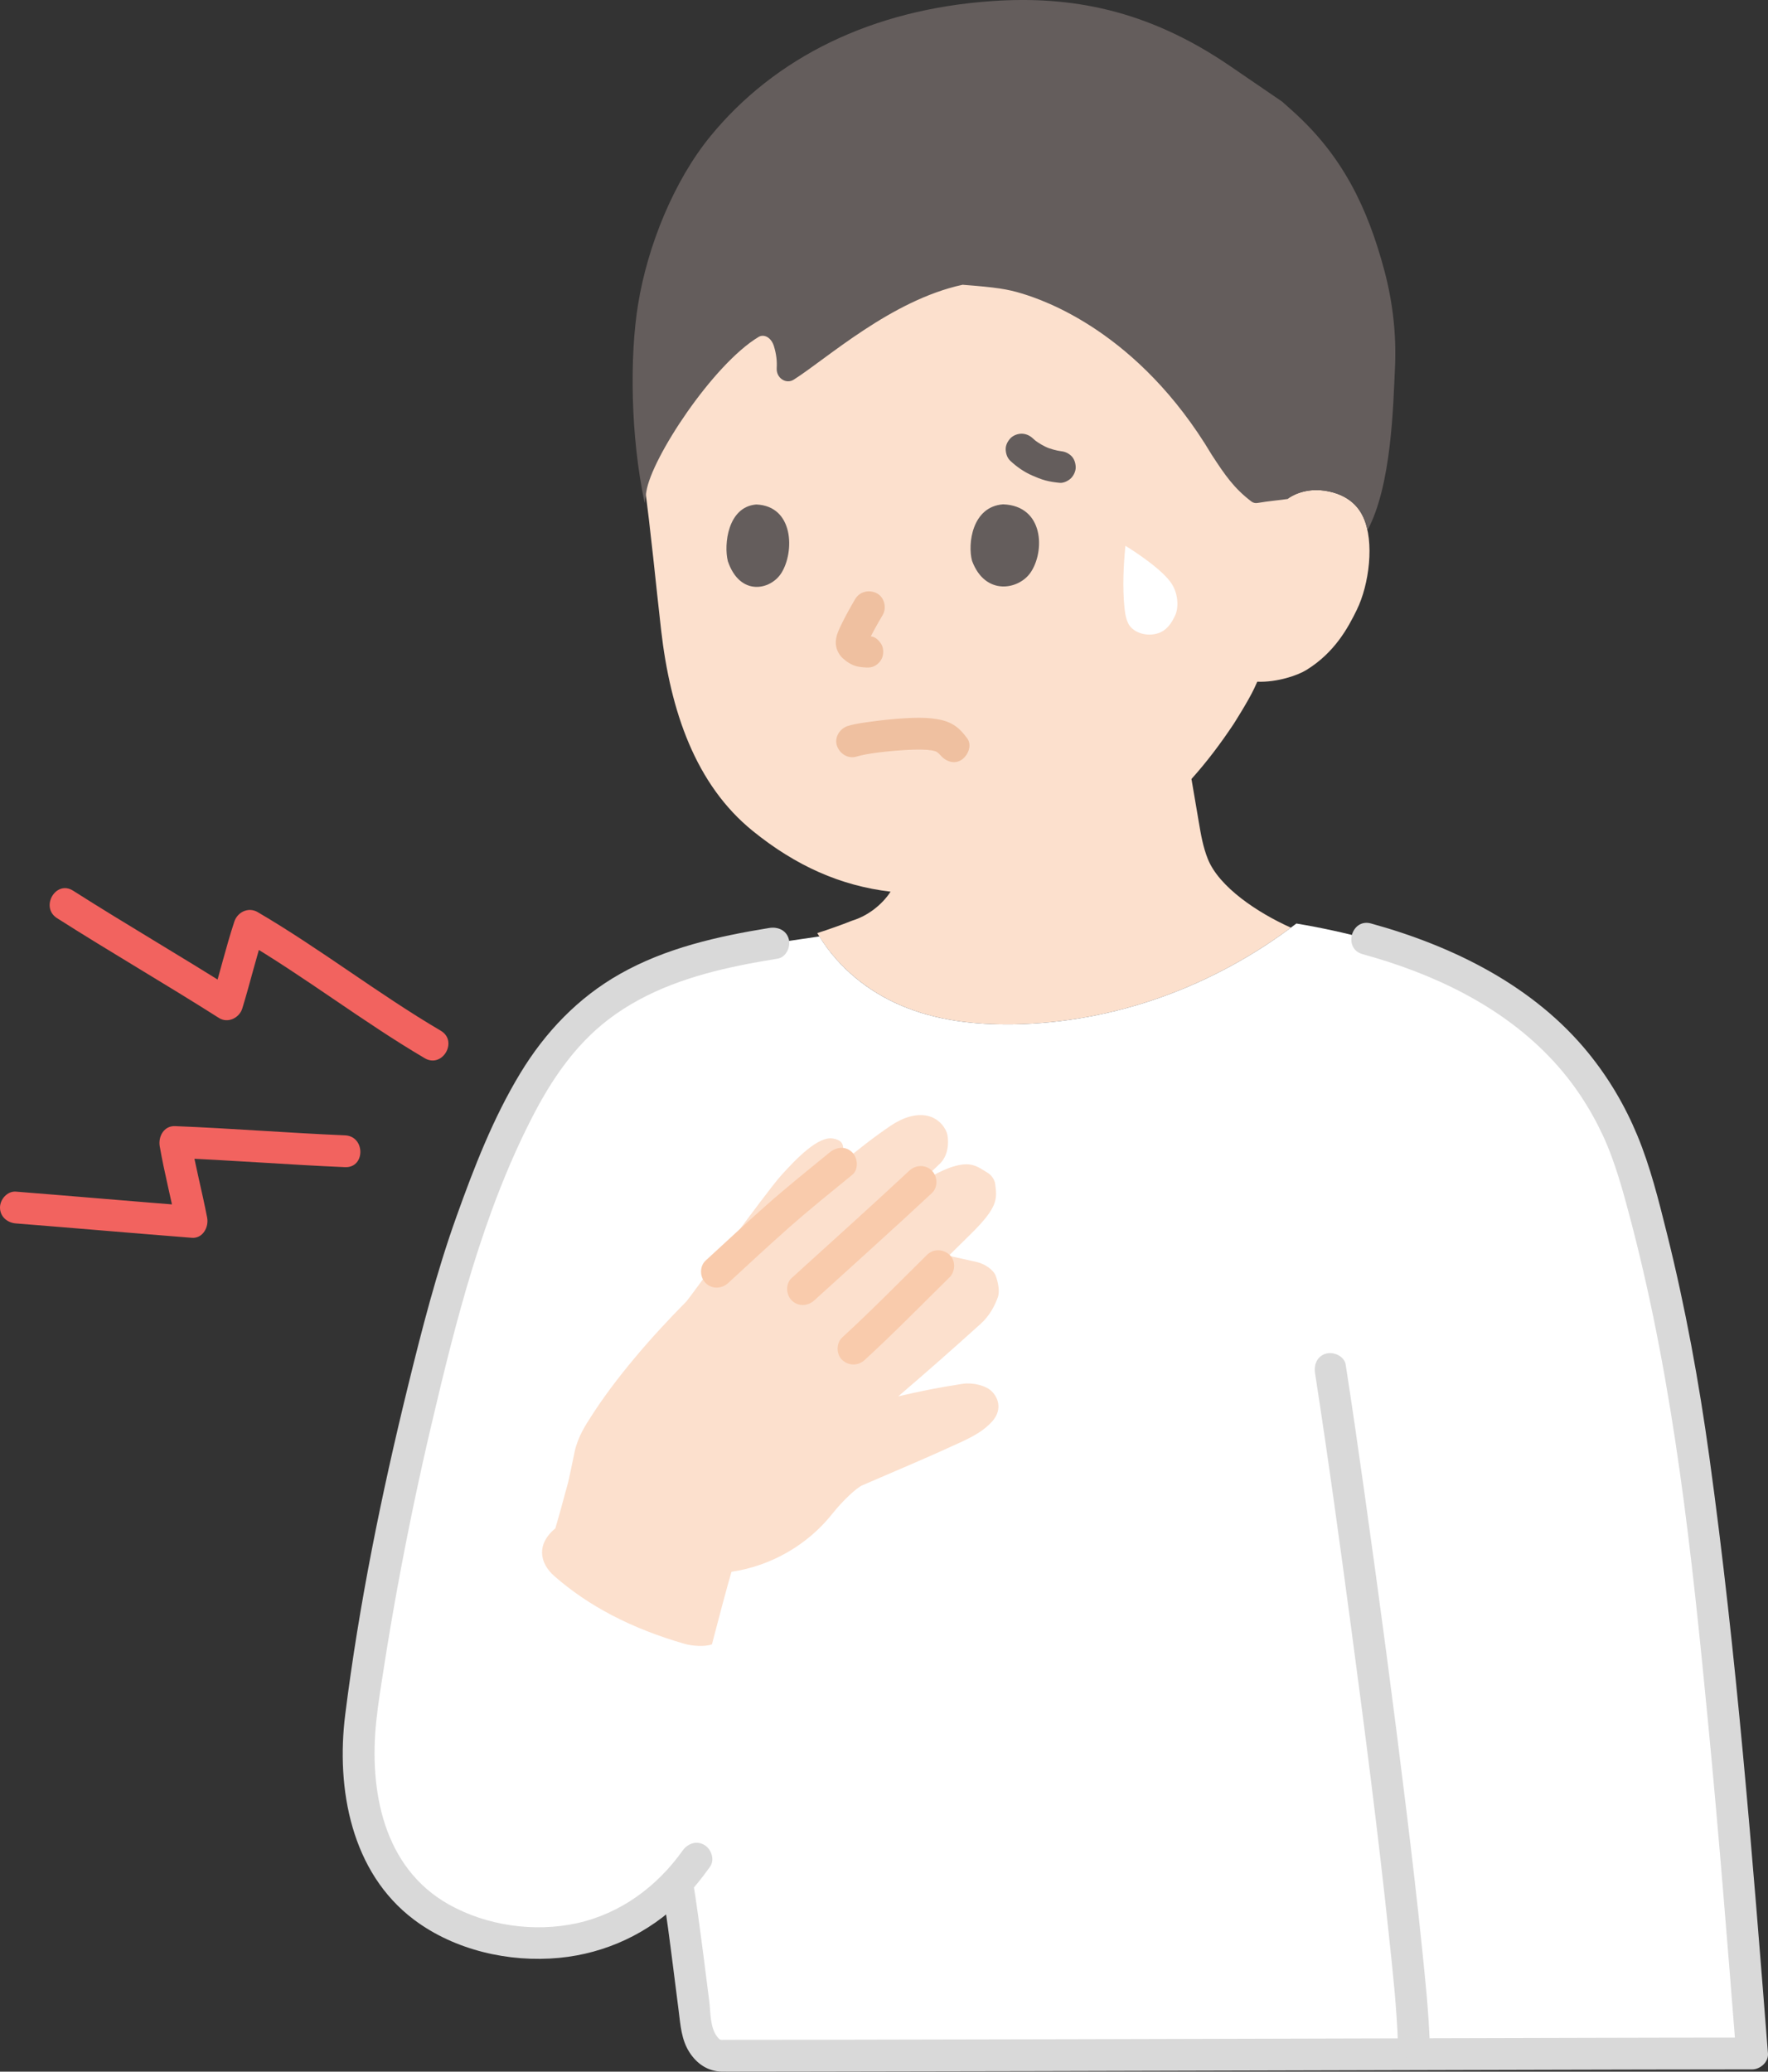 <?xml version="1.0" encoding="UTF-8"?><svg id="b" xmlns="http://www.w3.org/2000/svg" width="266.863" height="312.61" viewBox="0 0 266.863 312.61"><rect x="0" y="0" width="266.863" height="312.61" fill="#333333" stroke="none"/><defs><style>.e{fill:#d9d9d9;}.f{fill:#fff;}.g{fill:#f9cbac;}.h{fill:#fce0cd;}.i{fill:#efc0a0;}.j{fill:#f2635f;}.k{fill:#645d5c;}</style></defs><g id="c"><g id="d"><path class="h" d="M194.849,139.981c-12.4,9.22-27.09,14.34-41.91,14.59-5.78.08-11.65-.56-17.06-2.9-4.98-2.14-9.57-5.83-12.52-10.87,1.72-.56,3.44-1.15,5.27-1.88,2.299-.7,4.458-2.329,5.797-4.369-7.561-.889-14.323-3.91-20.814-9.17-8.627-6.992-12.42-18.065-13.825-30.32-.81-7.067-1.522-14.75-2.571-22.426,0,0-10.796-36.64,43.426-36.64,59.556,0,53.658,39.306,53.658,39.306,1.702-1.23,3.845-1.525,5.617-1.264,3.857.567,5.282,2.748,5.857,3.998,1.716,3.738.898,10.164-.979,13.991-1.322,2.706-3.34,6.459-7.66,9.104-1.269.773-4.364,1.856-7.36,1.735-.277.603-.485,1.06-.485,1.06-.927,1.958-3.126,5.387-3.126,5.387-1.908,2.853-3.937,5.577-6.324,8.231.368,2.148.738,4.297,1.098,6.447.32,1.91.65,3.83,1.37,5.62,1.69,4.24,7.51,8.12,12.54,10.37"/><path class="k" d="M117.185,53.928c-.062-.508-.175-1.056-.361-1.669-.417-1.369-1.519-1.897-2.325-1.413-6.873,4.128-16.192,18.287-16.942,23.362,0,0-.101.687-.255,1.695-2.126-10.063-2.287-22.015-.985-30.012,1.421-8.726,5.355-18.558,10.944-25.373C116.941,8.715,131.559,1.383,149.871.155c11.556-.775,23.165,1.171,35.802,9.812,0,0,3.928,2.686,7.857,5.372.751.671,1.503,1.341,1.503,1.341,7.582,6.766,11.368,14.581,13.926,24.155,1.284,4.82,1.841,9.812,1.595,14.78-.264,5.267-.461,17.544-4.144,24.395-.151-.713-.36-1.378-.634-1.975-.575-1.25-2-3.431-5.857-3.998-1.772-.261-3.915.034-5.617,1.264-.692.125-2.96.318-4.5.598-.319.058-.654-.025-.912-.221-2.63-2-3.99-3.983-5.99-7.052-11.094-18.615-25.453-23.357-28.641-24.33-2.167-.661-3.818-.933-8.966-1.325-10.774,2.327-20.467,11.138-25.483,14.316-1.168.74-2.651-.243-2.575-1.716.027-.521.023-1.055-.049-1.643Z"/><path class="k" d="M146.722,84.629c-.688-2.5-.02-8.184,4.687-8.528,6.202.223,6.325,7.123,4.14,10.3-1.789,2.601-6.849,3.553-8.827-1.772Z"/><path class="k" d="M109.862,84.68c-.63-2.508-.02-8.21,4.291-8.554,5.679.225,5.793,7.146,3.792,10.333-1.638,2.609-6.271,3.563-8.083-1.779Z"/><path class="i" d="M129.082,90.394c-.797,1.355-1.561,2.734-2.237,4.154-.358.751-.641,1.425-.687,2.264-.052.971.38,1.927,1.104,2.566.603.532,1.278.969,2.067,1.169.501.127,1.021.14,1.531.2l-.638-.086.06.009c.667.095,1.243.113,1.849-.242.498-.291.973-.862,1.103-1.434.14-.614.11-1.304-.242-1.849-.314-.486-.833-1.018-1.434-1.103-.432-.061-.863-.099-1.295-.152l.638.086c-.212-.031-.413-.082-.612-.161l.573.242c-.183-.082-.349-.181-.511-.298l.486.375c-.153-.12-.298-.246-.426-.393l.375.486c-.036-.046-.065-.096-.089-.15l.242.573c-.032-.085-.051-.16-.065-.249l.086.638c-.006-.093-.005-.178.003-.27l-.086.638c.034-.229.102-.441.19-.656l-.242.573c.678-1.554,1.543-3.045,2.402-4.505.637-1.083.283-2.679-.861-3.284-1.153-.609-2.603-.295-3.284.861h0Z"/><path class="k" d="M152.504,69.542c.957.895,2.06,1.666,3.262,2.195.668.294,1.342.573,2.049.762.703.188,1.43.29,2.153.358.578.055,1.301-.307,1.697-.703.416-.416.73-1.099.703-1.697-.028-.621-.232-1.264-.703-1.697-.494-.453-1.031-.64-1.697-.703-.114-.011-.228-.023-.342-.038l.638.086c-.869-.119-1.712-.36-2.52-.699l.573.242c-.779-.335-1.514-.757-2.191-1.269l.486.375c-.247-.191-.485-.393-.714-.606-.459-.429-1.06-.703-1.697-.703-.589,0-1.292.261-1.697.703-.42.457-.732,1.058-.703,1.697.028.624.234,1.259.703,1.697h0Z"/><path class="f" d="M169.869,82.359c-.299,3.177-.449,6.157-.143,9.333.085.883.287,2.105.821,2.779.921,1.164,2.675,1.53,4.105,1.131s2.186-1.563,2.744-2.779c.531-1.157.488-3.367-.735-5.017-1.806-2.438-6.792-5.448-6.792-5.448Z"/><path class="i" d="M129.265,114.17c.96-.286,1.967-.433,2.957-.575.106-.015.725-.088.081-.012.156-.018.311-.04.467-.059.354-.043.708-.083,1.062-.12.728-.076,1.457-.139,2.187-.188,1.317-.088,2.647-.147,3.966-.066.204.013.507.101.705.062-.444.089-.472-.094-.153-.012.191.049.384.082.574.139.227.067.405.182.098.015.163.089.316.187.475.282-.453-.271-.073-.035.048.09.089.093.432.525.097.083.756.997,2.104,1.621,3.284.861.985-.635,1.673-2.214.861-3.284-.647-.853-1.302-1.609-2.257-2.133-.93-.51-1.923-.711-2.961-.834-1.372-.162-2.767-.117-4.143-.04-1.717.095-3.425.282-5.128.513-1.167.158-2.361.312-3.493.649-1.202.358-2.081,1.701-1.676,2.952.394,1.216,1.664,2.06,2.952,1.676h0Z"/><path class="f" d="M246.093,175.356c-5.571-16.719-19.883-30.886-50.417-36-12.571,9.613-27.587,14.959-42.738,15.214-5.78.08-11.65-.56-17.06-2.9-4.81-2.067-9.256-5.58-12.204-10.365-13.85,1.99-26.204,3.781-36.121,13.034-7.527,7.023-12.615,18.897-17.89,34.306-6.846,22.552-12.283,48.93-15.102,69.67-.714,5.255-1.913,21.344,9.565,29.6,7.385,5.312,16.914,6.041,23.458,4.631,4.76-1.025,9.997-3.496,14.62-8.485.066.404.104.632.104.632.815,4.844,1.815,13.177,2.815,20.949.274,2.126,1.569,4.288,3.381,4.556,39.241,0,129.702-.336,155.953-.336-2.651-33.66-5.556-69.993-10.556-101.493-1.117-7.039-4.833-24-7.808-33.015"/><path class="h" d="M130.138,224.139c-.815.349-2.859,2.208-4.552,4.337-3.715,4.671-9.261,7.837-15.163,8.699-.004,0-.007.003-.009.007l-.458,1.583c-.315,1.088-1.355,4.99-2.443,9.159l-.052.199c-1.087.404-2.969.259-4.142-.078-8.034-2.313-14.51-5.709-19.66-10.23-2.234-1.961-2.73-4.813.166-7.194.92-3.098,1.562-5.679,1.784-6.402.305-.992.91-4.201,1.139-5.222.534-2.347,1.75-4.113,2.504-5.296,3.538-5.544,8.809-11.735,14.357-17.322.424-.427,11.957-16.404,14.285-18.995,2.446-2.723,5.641-5.951,7.814-5.589,2.47.412,1.284,2.199,1.23,3.788,2.506-2.046,4.862-3.933,7.492-5.71,1.825-1.233,3.808-1.882,5.554-1.502,1.851.403,2.849,2.001,3.016,2.866.215,1.118.166,3.128-1.165,4.393l-3.046,2.893.217-.131c1.431-.865,3.461-1.93,4.759-2.33,2.836-.873,3.69-.079,5.4.968.501.307.976,1.024,1.047,1.607.271,2.216.529,3.422-3.618,7.51l-3.319,3.272c-.031.03-.016.083.027.093l4.158.929c1.165.266,2.49,1.163,2.829,2.063.341.907.665,2.336.316,3.278-.499,1.348-1.278,2.804-2.579,3.977-4.739,4.272-8.004,7.137-12.445,10.949,3.144-.749,6.139-1.348,9.697-1.891,1.572-.24,3.546.26,4.411,1.126,1.248,1.248,1.417,3.013.108,4.502-1.309,1.49-3.083,2.396-4.884,3.227-4.832,2.231-9.269,4.085-14.777,6.465"/><path class="g" d="M109.903,193.61c3.054-2.807,6.088-5.635,9.197-8.382s6.329-5.33,9.535-7.948c1.005-.82.852-2.543,0-3.394-.994-.994-2.387-.822-3.394,0-3.207,2.618-6.432,5.207-9.535,7.948s-6.143,5.576-9.197,8.382c-.955.877-.889,2.505,0,3.394.951.951,2.437.88,3.394,0h0Z"/><path class="e" d="M116.108,140.027c-7.781,1.261-15.605,3.018-22.529,6.937-6.327,3.58-11.277,8.774-15.029,14.953-4.111,6.771-7.007,14.27-9.667,21.704-2.988,8.35-5.203,16.985-7.314,25.593-3.996,16.294-7.375,32.864-9.462,49.52-1.401,11.181.899,23.81,10.381,30.938,6.129,4.608,14.361,6.49,21.935,5.76,7.025-.677,13.509-3.722,18.532-8.694,1.565-1.549,2.945-3.27,4.221-5.061.752-1.057.187-2.671-.861-3.284-1.205-.705-2.53-.198-3.284.861-3.872,5.439-9.373,9.499-15.939,10.947-6.398,1.41-13.625.388-19.338-2.819-9.936-5.577-12.036-17.236-10.966-27.609.275-2.667.768-5.666,1.234-8.641.607-3.875,1.266-7.742,1.972-11.6,1.51-8.255,3.226-16.474,5.147-24.643,3.692-15.695,7.733-31.732,15.116-46.163,2.897-5.662,6.457-10.969,11.557-14.875,5.822-4.459,12.844-6.733,19.945-8.182,1.867-.381,3.744-.708,5.625-1.013,1.28-.208,1.993-1.799,1.676-2.952-.374-1.361-1.668-1.884-2.952-1.676h0Z"/><path class="e" d="M205.665,143.977c10.738,2.955,21.154,7.854,28.808,16.142,3.062,3.316,5.554,7.105,7.483,11.248,1.866,4.008,3.134,8.745,4.298,13.196,6.448,24.659,9.122,50.068,11.565,75.383,1.604,16.623,2.927,33.271,4.238,49.918l2.4-2.4c-8.387,0-16.774.021-25.161.041-12.048.028-24.096.062-36.144.095-13.42.037-26.84.074-40.261.107-12.302.031-24.603.059-36.905.078-5.012.007-10.024.013-15.036.015-.524,0-1.048,0-1.571,0-.622,0-.66.117-1.119-.457-1.104-1.381-.998-3.728-1.207-5.383-.551-4.341-1.091-8.684-1.695-13.019-.227-1.631-.465-3.261-.736-4.885-.213-1.279-1.795-1.994-2.952-1.676-1.357.373-1.89,1.669-1.676,2.952.617,3.703,1.088,7.43,1.564,11.153.293,2.286.58,4.573.871,6.86.278,2.186.405,4.426,1.634,6.334,1.12,1.739,2.781,2.877,4.877,2.921,1.131.023,2.266,0,3.397,0,2.478-.001,4.956-.003,7.433-.006,12.094-.014,24.188-.04,36.282-.069,13.575-.033,27.151-.069,40.726-.107,12.656-.035,25.311-.07,37.967-.101,9.131-.022,18.261-.046,27.392-.051.773,0,1.547,0,2.32,0,1.222,0,2.502-1.102,2.4-2.4-2.365-30.029-4.719-60.091-8.838-89.941-1.575-11.418-3.629-22.665-6.425-33.851-1.242-4.968-2.491-10.018-4.459-14.758-1.854-4.465-4.273-8.575-7.316-12.334-8.249-10.19-20.448-16.212-32.878-19.633-2.983-.821-4.255,3.809-1.276,4.629h0Z"/><path class="g" d="M137.26,176.642c-5.86,5.462-11.826,10.809-17.755,16.196-.96.872-.886,2.509,0,3.394.955.955,2.432.874,3.394,0,5.929-5.387,11.895-10.733,17.755-16.196.948-.884.894-2.5,0-3.394-.945-.945-2.443-.886-3.394,0h0Z"/><path class="g" d="M130.519,205.214c4.387-4.026,8.567-8.294,12.807-12.473.896-.883.95-2.522,0-3.394-.964-.885-2.438-.942-3.394,0-4.24,4.179-8.42,8.446-12.807,12.473-.927.851-.927,2.543,0,3.394.992.911,2.405.908,3.394,0h0Z"/><path class="e" d="M198.493,207.205c2.026,13.068,3.821,26.204,5.566,39.289,2.018,15.139,3.975,30.292,5.578,45.481.578,5.474,1.192,10.974,1.374,16.479.102,3.081,4.902,3.095,4.8,0-.157-4.759-.659-9.513-1.142-14.248-.72-7.047-1.545-14.083-2.402-21.115-1.934-15.858-4.043-31.695-6.27-47.514-.922-6.555-1.86-13.108-2.875-19.649-.199-1.282-1.806-1.991-2.952-1.676-1.368.376-1.876,1.667-1.676,2.952h0Z"/><path class="j" d="M52.077,171.319c-8.556-.36-17.095-1.05-25.652-1.391-1.688-.067-2.565,1.58-2.314,3.038.695,4.046,1.752,8.02,2.528,12.05l2.314-3.038c-8.854-.691-17.7-1.467-26.553-2.167-1.294-.102-2.4,1.176-2.4,2.4,0,1.384,1.103,2.297,2.4,2.4,8.853.7,17.7,1.475,26.553,2.167,1.669.13,2.586-1.63,2.314-3.038-.777-4.03-1.833-8.004-2.528-12.05l-2.314,3.038c8.557.341,17.096,1.031,25.652,1.391,3.089.13,3.083-4.67,0-4.8h0Z"/><path class="j" d="M66.53,155.534c-9.46-5.568-18.162-12.351-27.634-17.898-1.392-.815-3.045-.023-3.526,1.434-1.286,3.898-2.22,7.903-3.427,11.826l3.526-1.434c-8.076-5.13-16.362-9.921-24.433-15.059-2.613-1.664-5.024,2.489-2.423,4.145,8.071,5.138,16.357,9.929,24.433,15.059,1.348.856,3.086-.006,3.526-1.434,1.207-3.923,2.14-7.928,3.427-11.826l-3.526,1.434c9.472,5.547,18.173,12.33,27.634,17.898,2.668,1.57,5.086-2.577,2.423-4.145h0Z"/></g></g></svg>